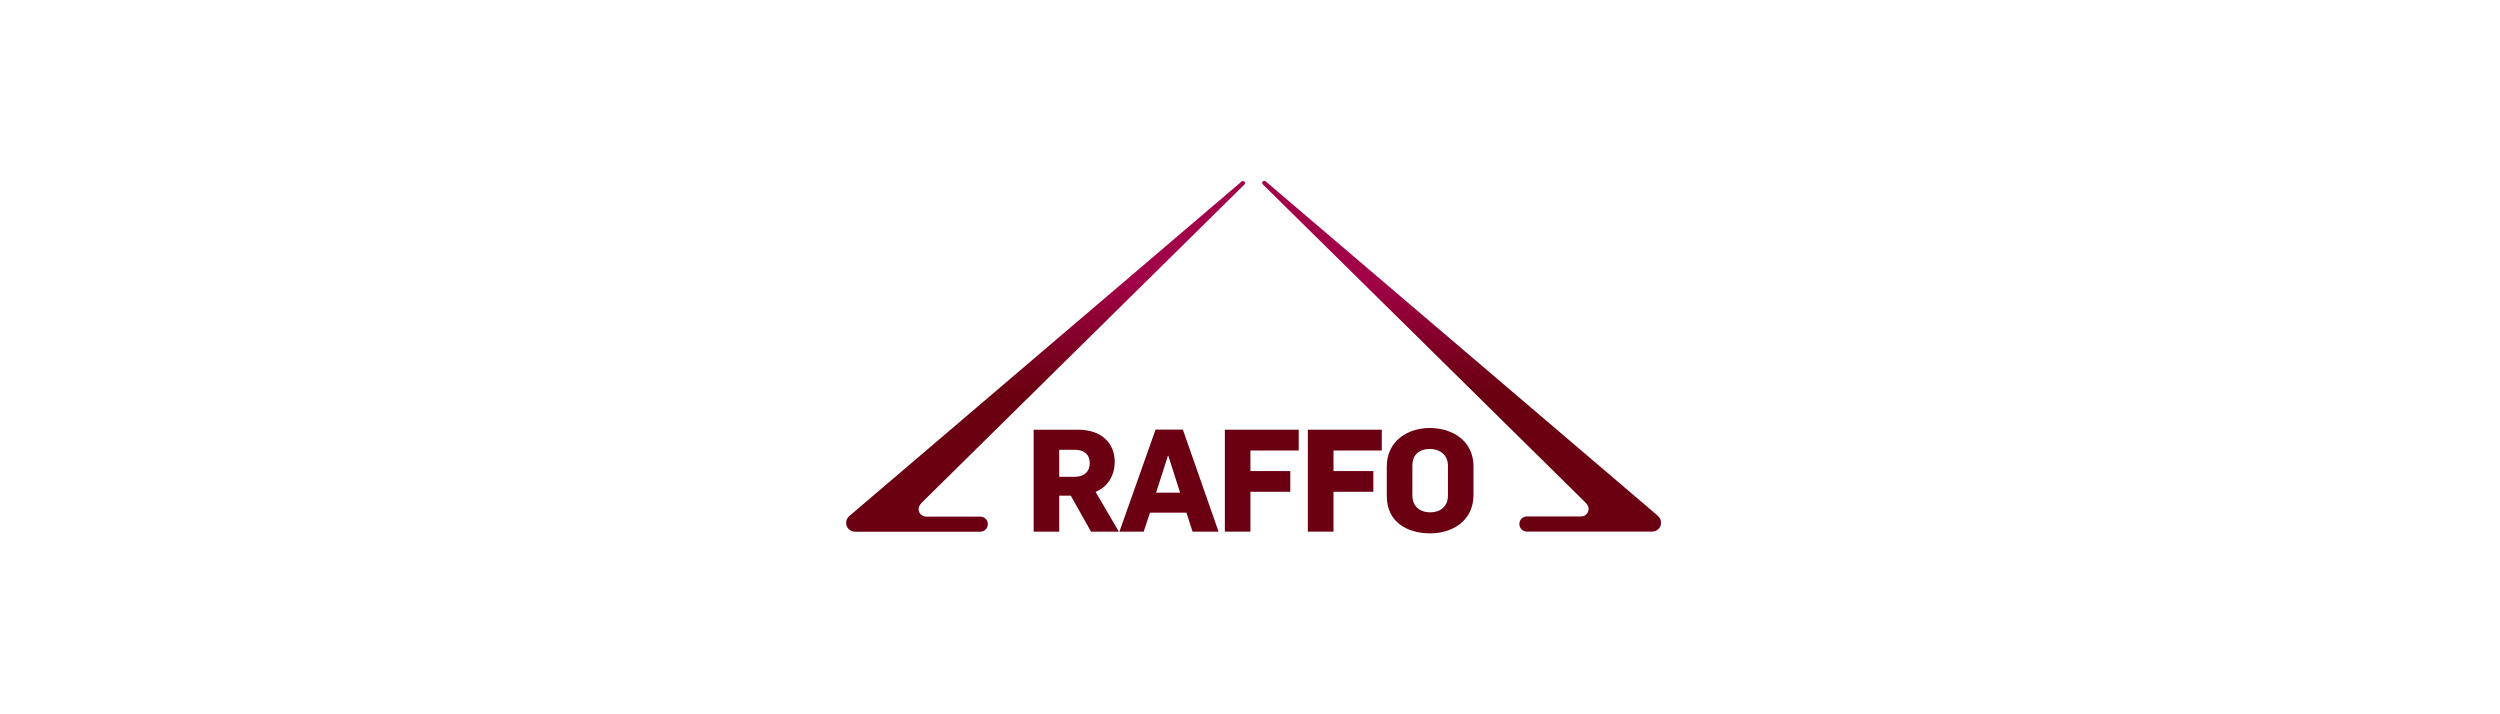 <?xml version="1.0" encoding="UTF-8"?>
<svg id="Layer_1" xmlns="http://www.w3.org/2000/svg" version="1.1" xmlns:xlink="http://www.w3.org/1999/xlink" viewBox="0 0 350 100">
  <!-- Generator: Adobe Illustrator 29.7.1, SVG Export Plug-In . SVG Version: 2.1.1 Build 8)  -->
  <defs>
    <style>
      .st0 {
        fill: url(#linear-gradient1);
      }

      .st1 {
        fill: none;
      }

      .st2 {
        fill: #6b0012;
      }

      .st3 {
        clip-path: url(#clippath-1);
      }

      .st4 {
        fill: url(#linear-gradient);
      }

      .st5 {
        clip-path: url(#clippath);
      }
    </style>
    <clipPath id="clippath">
      <path class="st1" d="M176.96,25.33c-.14.02-.25.13-.25.28s.1.22.1.22l45.1,44.47c.11.11.2.22.27.32.07.09.12.18.16.29.02.04.03.07.04.1,0,.02.01.04.01.06.03.1.03.2.01.3-.05.48-.46.93-1.04.93,0,0-7.56,0-7.59,0-.59,0-1.06.47-1.06,1.06s.48,1.06,1.06,1.06c.03,0,16.53,0,16.53,0,.16,0,.96,0,1.01,0,.69,0,1.24-.55,1.24-1.24,0-.38-.17-.72-.44-.95h.01s-3.71-3.17-3.71-3.17l.02.02-51.25-43.7s-.09-.06-.15-.07h-.06Z"/>
    </clipPath>
    <linearGradient id="linear-gradient" x1="-196.2" y1="402.46" x2="-194.52" y2="402.46" gradientTransform="translate(-10837.67 5403.55) rotate(90) scale(27.44 -27.44)" gradientUnits="userSpaceOnUse">
      <stop offset="0" stop-color="#a20248"/>
      <stop offset=".42" stop-color="#a20248"/>
      <stop offset=".43" stop-color="#a10147"/>
      <stop offset=".65" stop-color="#7a0020"/>
      <stop offset=".76" stop-color="#6b0012"/>
      <stop offset="1" stop-color="#6b0012"/>
    </linearGradient>
    <clipPath id="clippath-1">
      <path class="st1" d="M173.99,25.33c-.06,0-.11.03-.15.07l-51.25,43.7.02-.02-3.71,3.17h0c-.27.23-.44.57-.44.95,0,.69.55,1.24,1.24,1.24.05,0,.85,0,1.01,0,0,0,16.49,0,16.53,0,.58,0,1.06-.48,1.06-1.06s-.48-1.06-1.06-1.06c-.03,0-7.59,0-7.59,0-.58,0-.99-.45-1.04-.93-.02-.09-.01-.19.01-.3,0-.02.01-.04.02-.06,0-.03.02-.07.03-.1.04-.11.09-.2.16-.29.07-.1.16-.21.27-.32l45.1-44.47s.1-.08.1-.22-.11-.26-.25-.28h-.06Z"/>
    </clipPath>
    <linearGradient id="linear-gradient1" y1="420.4" y2="420.4" gradientTransform="translate(11680.94 5403.55) rotate(90) scale(27.44)" xlink:href="#linear-gradient"/>
  </defs>
  <path class="st2" d="M144.71,60.16h6.24c3.24,0,5.11,1.86,5.11,4.5,0,1.74-.84,3.44-2.68,4.2l3.26,5.57h-3.9l-2.83-5.04h-1.62v5.04h-3.58v-14.27ZM150.49,66.75c1.3,0,2.08-.74,2.08-1.9,0-1.22-.8-1.88-2.08-1.88h-2.2v3.78h2.2Z"/>
  <path class="st2" d="M161.78,60.14h3.82l5,14.29h-3.64l-.86-2.66h-5.1l-.88,2.66h-3.4l5.06-14.29ZM165.21,68.97l-1.64-5.16h-.06l-1.66,5.16h3.36Z"/>
  <polygon class="st2" points="171.48 60.16 181.82 60.16 181.82 63.07 175.06 63.07 175.06 65.95 180.64 65.95 180.64 68.85 175.06 68.85 175.06 74.43 171.48 74.43 171.48 60.16"/>
  <polygon class="st2" points="183.1 60.16 193.45 60.16 193.45 63.07 186.69 63.07 186.69 65.95 192.27 65.95 192.27 68.85 186.69 68.85 186.69 74.43 183.1 74.43 183.1 60.16"/>
  <path class="st2" d="M194.15,69.45v-4.13c0-3.62,2.96-5.4,6.02-5.4s6.12,1.7,6.12,5.38v3.97c0,3.72-3.06,5.4-6.04,5.4-3.2,0-6.1-1.54-6.1-5.22M202.71,69.39v-4.22c0-1.5-1.18-2.32-2.52-2.32s-2.46.68-2.46,2.34v4.18c0,1.53,1.06,2.36,2.52,2.36,1.26,0,2.46-.72,2.46-2.34"/>
  <g class="st5">
    <rect class="st4" x="176.7" y="25.33" width="55.83" height="49.11"/>
  </g>
  <g class="st3">
    <rect class="st0" x="118.46" y="25.33" width="55.84" height="49.11"/>
  </g>
</svg>